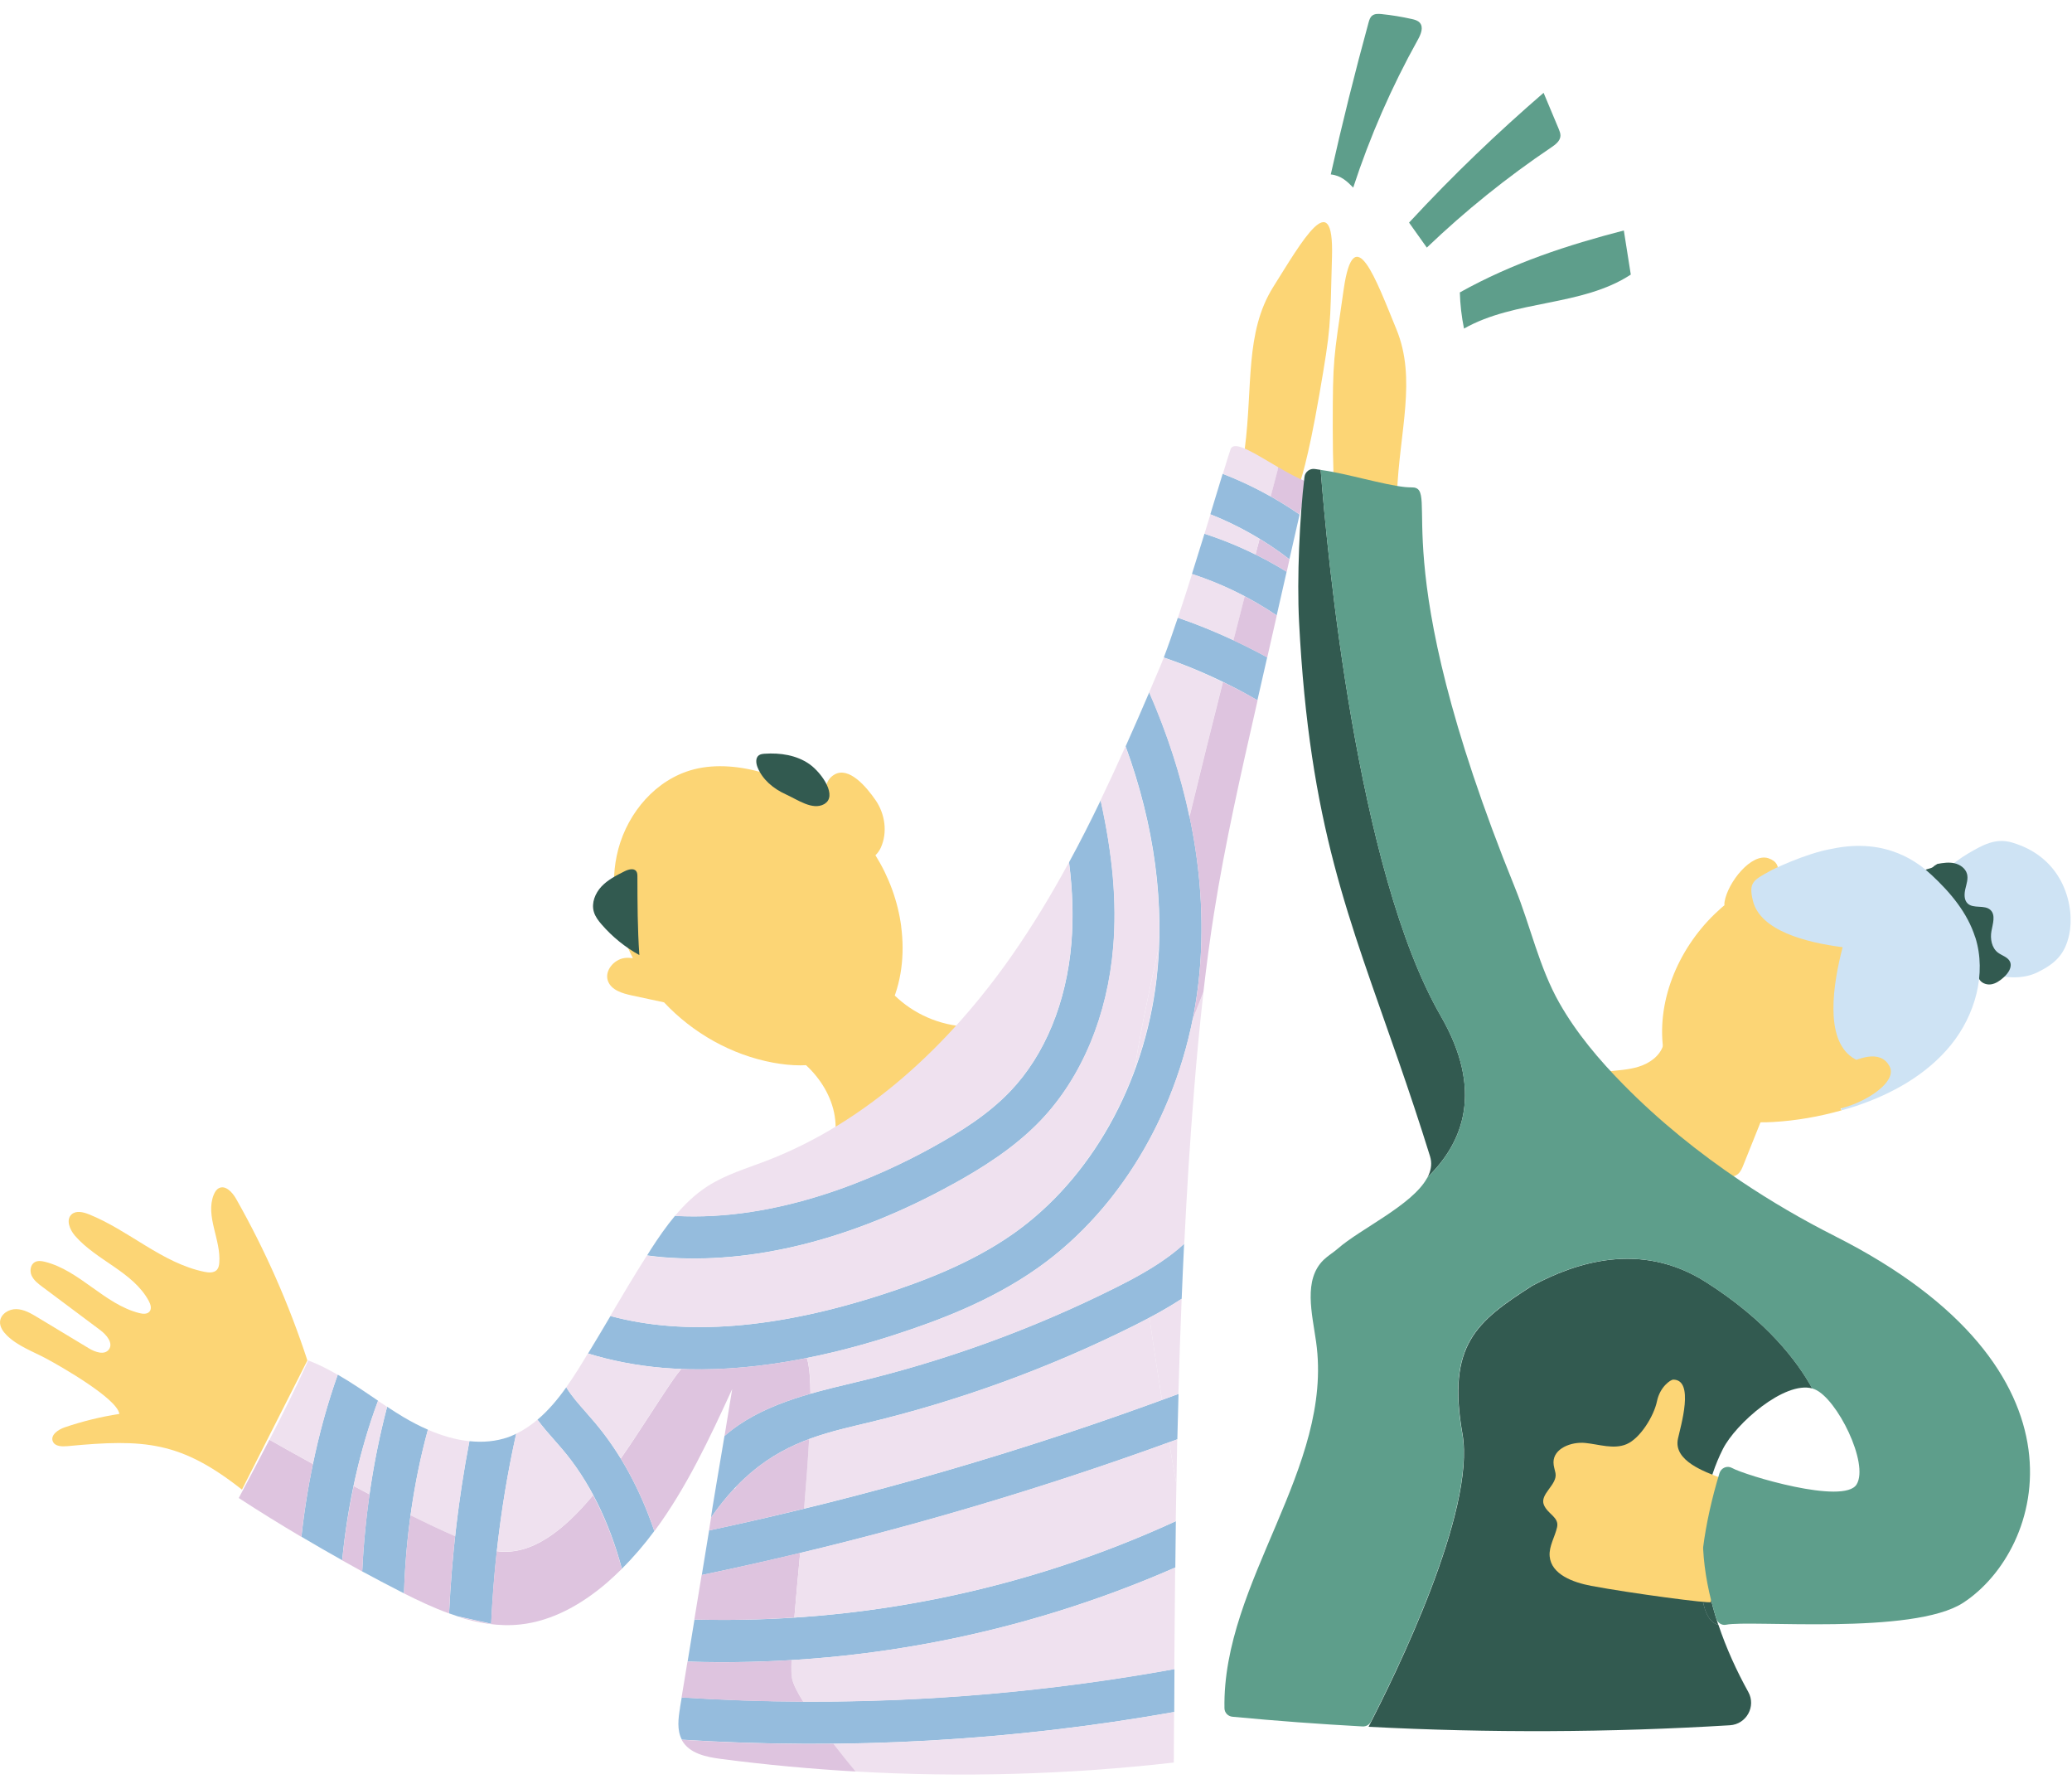 <svg width="113" height="97" viewBox="0 0 113 97" fill="none" xmlns="http://www.w3.org/2000/svg">
<path d="M92.892 84.401C92.797 82.54 93.104 80.706 93.959 79.01C94.661 77.616 97.32 75.29 98.836 75.704C98.04 74.255 96.38 72.026 93.027 69.899C89.466 67.641 85.907 68.851 83.56 70.109C80.526 72.056 78.907 73.325 79.759 78.184C80.496 82.377 76.115 91.296 74.635 94.152C81.201 94.495 87.785 94.468 94.345 94.069C95.244 94.013 95.784 93.039 95.345 92.252C94.699 91.086 94.139 89.852 93.717 88.591C92.824 88.37 92.615 86.641 92.892 84.401Z" fill="#325A50"/>
<path d="M76.186 26.928C76.325 23.484 77.269 20.664 76.154 17.95C75.04 15.237 73.843 11.881 73.282 15.766C72.722 19.652 72.684 19.524 72.684 23.318C72.684 27.112 72.92 28.251 72.92 28.251L76.186 26.925V26.928Z" fill="#FCD575"/>
<path d="M93.711 88.596C93.251 87.217 92.957 85.806 92.886 84.406C92.609 86.646 92.818 88.371 93.711 88.596Z" fill="#325A50"/>
<path d="M45.664 62.8C45.346 63.046 45.199 63.271 44.936 63.576C45.567 62.688 45.718 61.507 45.438 60.454C45.157 59.401 44.482 58.48 43.636 57.8C43.548 57.728 43.453 57.655 43.424 57.545C43.38 57.373 43.512 57.214 43.633 57.086C44.515 56.184 45.393 55.281 46.275 54.376C46.638 54.003 47.062 53.603 47.581 53.609C48.135 53.615 48.56 54.074 48.973 54.444C50.064 55.426 51.526 55.986 52.994 55.983C50.456 59.353 49.807 59.608 45.664 62.8Z" fill="#FCD575"/>
<path d="M49.149 50.513C48.967 49.137 48.477 47.809 47.743 46.631C47.864 46.519 47.964 46.373 48.032 46.228C48.412 45.403 48.271 44.388 47.758 43.639C47.245 42.891 46.298 41.781 45.511 42.231C44.998 42.524 44.936 43.133 45.063 43.796C45.036 43.778 45.013 43.758 44.986 43.74C42.734 42.204 39.711 41.263 37.423 42.077C35.472 42.769 34.05 44.633 33.632 46.669C33.243 48.548 33.641 50.534 34.516 52.247C34.36 52.221 34.201 52.215 34.042 52.239C33.467 52.327 32.96 52.937 33.154 53.484C33.334 53.984 33.932 54.162 34.449 54.274C35.038 54.402 35.625 54.526 36.215 54.653C37.789 56.334 39.897 57.52 42.159 57.941C43.138 58.121 44.161 58.166 45.122 57.899C46.593 57.491 47.814 56.364 48.495 54.993C49.176 53.623 49.347 52.031 49.146 50.513H49.149Z" fill="#FCD575"/>
<path d="M44.939 43.849C44.303 44.195 43.504 43.603 42.843 43.305C42.183 43.006 41.581 42.509 41.313 41.834C41.227 41.618 41.195 41.328 41.381 41.186C41.469 41.118 41.587 41.106 41.699 41.097C42.548 41.038 43.439 41.171 44.138 41.659C44.833 42.148 45.706 43.432 44.937 43.849H44.939Z" fill="#325A50"/>
<path d="M34.868 52.075C34.093 51.646 33.394 51.081 32.813 50.409C32.633 50.202 32.462 49.98 32.386 49.716C32.244 49.231 32.46 48.701 32.804 48.334C33.15 47.968 33.609 47.734 34.058 47.509C34.27 47.402 34.571 47.316 34.703 47.509C34.759 47.592 34.762 47.695 34.762 47.796C34.765 49.219 34.768 50.642 34.868 52.072V52.075Z" fill="#325A50"/>
<path d="M63.466 35.849C65.244 36.455 66.951 37.237 68.575 38.181C68.752 37.399 68.929 36.621 69.109 35.84C67.549 34.982 65.919 34.257 64.235 33.68C63.955 34.517 63.693 35.266 63.469 35.849H63.466Z" fill="#95BCDD"/>
<path d="M70.169 31.173C68.763 30.306 67.256 29.608 65.688 29.102C65.467 29.818 65.237 30.56 65.004 31.297C66.64 31.83 68.203 32.59 69.627 33.555C69.807 32.762 69.987 31.966 70.169 31.173Z" fill="#95BCDD"/>
<path d="M70.876 28.054C69.57 27.152 68.157 26.4 66.68 25.832C66.497 26.436 66.267 27.196 66.008 28.04C67.55 28.649 69.006 29.478 70.321 30.493C70.507 29.679 70.69 28.868 70.876 28.054Z" fill="#95BCDD"/>
<path d="M16.764 74.178C15.764 71.119 14.461 68.159 12.875 65.363C12.674 65.008 12.297 64.597 11.934 64.786C11.798 64.857 11.716 64.999 11.657 65.141C11.185 66.31 12.064 67.603 11.958 68.861C11.946 68.991 11.922 69.13 11.837 69.228C11.678 69.414 11.389 69.396 11.15 69.346C8.841 68.873 7.031 67.079 4.84 66.206C4.534 66.085 4.147 65.993 3.903 66.215C3.581 66.511 3.805 67.05 4.091 67.381C5.277 68.742 7.255 69.346 8.113 70.932C8.21 71.113 8.287 71.349 8.157 71.509C8.03 71.666 7.789 71.645 7.594 71.595C5.692 71.11 4.354 69.275 2.452 68.799C2.272 68.754 2.069 68.725 1.904 68.813C1.659 68.947 1.609 69.302 1.727 69.556C1.845 69.811 2.078 69.991 2.302 70.157C3.357 70.947 4.413 71.737 5.468 72.524C5.813 72.782 6.194 73.237 5.937 73.581C5.695 73.903 5.188 73.723 4.846 73.516C3.911 72.953 2.98 72.388 2.045 71.826C1.688 71.61 1.311 71.391 0.895 71.379C0.479 71.367 0.025 71.651 0.002 72.069C-0.013 72.35 0.167 72.607 0.367 72.805C0.966 73.397 1.792 73.684 2.532 74.081C3.272 74.477 6.397 76.256 6.509 77.093C5.495 77.25 4.495 77.496 3.522 77.827C3.165 77.948 2.735 78.25 2.882 78.596C3 78.871 3.378 78.877 3.676 78.851C7.895 78.445 9.858 78.593 13.196 81.221L16.764 74.175V74.178Z" fill="#FCD575"/>
<path d="M67.884 24.48C68.332 21.062 67.884 18.124 69.441 15.641C71.001 13.159 72.749 10.054 72.643 13.981C72.537 17.905 72.596 17.787 71.95 21.527C71.304 25.267 70.88 26.347 70.88 26.347L67.887 24.483L67.884 24.48Z" fill="#FCD575"/>
<path d="M64.578 67.816C63.531 68.784 62.189 69.536 60.845 70.207C56.319 72.471 51.528 74.211 46.607 75.38L46.463 75.415C44.157 75.963 41.418 76.617 39.51 78.298C39.383 79.082 38.738 82.804 38.782 82.739C39.198 82.139 39.619 81.618 40.047 81.162C40.088 81.118 40.132 81.07 40.174 81.029C42.273 78.86 44.49 78.253 46.66 77.735C46.769 77.709 46.881 77.682 46.99 77.656L47.135 77.62C52.227 76.413 57.183 74.611 61.868 72.267C62.744 71.829 63.619 71.359 64.445 70.814C64.486 69.814 64.528 68.817 64.578 67.816Z" fill="#95BCDD"/>
<path d="M52.014 64.541C53.453 63.742 55.296 62.627 56.773 61.076C59.011 58.723 60.411 55.359 60.718 51.601C60.916 49.192 60.688 46.618 60.028 43.635C59.48 44.777 58.908 45.904 58.303 47.014C58.504 48.588 58.545 50.038 58.433 51.411C58.168 54.643 56.991 57.51 55.113 59.484C53.86 60.804 52.282 61.762 50.906 62.523C47.83 64.227 42.441 66.609 36.812 66.293C36.334 66.864 35.907 67.485 35.503 68.11C35.429 68.222 35.361 68.338 35.291 68.45C35.553 68.483 35.813 68.518 36.081 68.542C40.981 68.965 46.489 67.601 52.017 64.535L52.014 64.541Z" fill="#95BCDD"/>
<path d="M48.849 72.76C51.093 72.032 53.997 70.964 56.574 69.15C61.327 65.806 64.609 60.016 65.352 53.653C65.947 48.558 65.018 43.092 62.677 37.748C62.256 38.73 61.828 39.713 61.389 40.692C62.963 45.004 63.547 49.333 63.075 53.387C62.409 59.107 59.487 64.294 55.262 67.268C52.933 68.905 50.235 69.896 48.148 70.574C42.339 72.459 37.365 72.849 33.293 71.754C32.889 72.438 32.483 73.121 32.07 73.799C33.349 74.193 34.703 74.456 36.133 74.58C39.874 74.903 44.129 74.296 48.852 72.763L48.849 72.76Z" fill="#95BCDD"/>
<path d="M38.274 85.878C47.066 84.049 55.767 81.569 64.208 78.477C64.226 77.651 64.249 76.826 64.273 76C55.944 79.098 47.358 81.596 38.672 83.445C38.539 84.256 38.407 85.067 38.274 85.878Z" fill="#95BCDD"/>
<path d="M37.5 90.597C46.634 90.89 55.727 89.135 64.098 85.466C64.106 84.625 64.115 83.782 64.127 82.941C55.901 86.72 46.914 88.549 37.874 88.303C37.751 89.067 37.624 89.833 37.5 90.597Z" fill="#95BCDD"/>
<path d="M37.09 93.099C36.993 93.688 36.907 94.33 37.185 94.854C46.169 95.425 55.176 94.919 64.039 93.345C64.042 92.563 64.048 91.785 64.051 91.004C55.185 92.611 46.172 93.132 37.179 92.549C37.149 92.732 37.12 92.915 37.087 93.096L37.09 93.099Z" fill="#95BCDD"/>
<path d="M28.151 78.173C28.013 78.238 27.877 78.306 27.733 78.356C27.04 78.599 26.32 78.655 25.601 78.578C25.017 81.614 24.643 84.757 24.492 87.968C24.645 88.024 24.799 88.077 24.952 88.127L26.789 88.533C26.954 84.967 27.414 81.493 28.154 78.17L28.151 78.173Z" fill="#95BCDD"/>
<path d="M23.337 77.952C22.871 77.751 22.42 77.514 21.992 77.259C21.695 77.082 21.405 76.895 21.114 76.703C20.365 79.538 19.902 82.571 19.754 85.681C20.444 86.054 21.137 86.421 21.836 86.776C21.901 86.809 21.969 86.841 22.034 86.877C22.128 83.781 22.573 80.751 23.337 77.955V77.952Z" fill="#95BCDD"/>
<path d="M18.42 74.951C17.45 77.674 16.78 80.674 16.439 83.79C17.173 84.228 17.916 84.654 18.662 85.071C18.959 81.991 19.629 79.026 20.619 76.374C19.894 75.883 19.172 75.386 18.417 74.951H18.42Z" fill="#95BCDD"/>
<path d="M31.968 77.014C31.555 76.549 31.16 76.099 30.883 75.641C30.42 76.295 29.907 76.907 29.311 77.41C29.612 77.816 29.939 78.188 30.252 78.543C30.396 78.709 30.544 78.872 30.682 79.038C32.127 80.745 33.212 82.923 33.916 85.533C34.559 84.894 35.146 84.207 35.685 83.479C34.898 81.168 33.81 79.18 32.428 77.546C32.277 77.369 32.121 77.191 31.965 77.014H31.968Z" fill="#95BCDD"/>
<path d="M93.768 80.558C93.019 80.256 91.25 79.664 91.509 78.451C91.656 77.762 92.429 75.223 91.25 75.223C91.117 75.223 90.53 75.607 90.365 76.406C90.2 77.205 89.454 78.427 88.705 78.744C88.003 79.04 87.207 78.75 86.45 78.676C85.692 78.602 84.722 78.972 84.722 79.735C84.722 79.934 84.793 80.123 84.831 80.318C84.955 80.954 83.949 81.46 84.2 82.058C84.415 82.564 85.037 82.727 84.919 83.266C84.801 83.801 84.468 84.304 84.513 84.852C84.598 85.849 85.795 86.281 86.774 86.467C88.897 86.867 93.296 87.453 93.308 87.352C93.603 85.281 92.871 84.133 93.762 80.552L93.768 80.558Z" fill="#FCD575"/>
<path d="M90.706 56.996C90.52 57.582 89.96 57.976 89.373 58.159C88.789 58.343 88.167 58.357 87.56 58.437C87.368 58.464 87.147 58.514 87.058 58.689C86.976 58.846 87.038 59.038 87.103 59.204C88.232 61.976 91.021 63.986 93.996 64.178C94.264 64.196 94.562 64.19 94.772 64.021C94.928 63.897 95.007 63.702 95.081 63.515C95.426 62.651 95.774 61.79 96.119 60.926C94.238 59.683 92.442 58.31 90.7 56.996H90.706Z" fill="#FCD575"/>
<path d="M103.319 51.621C102.815 50.597 100.128 49.517 99.433 48.612C98.828 47.825 96.646 48.541 96.841 47.6C95.617 48.165 94.482 48.899 93.512 49.837C91.493 51.79 90.275 54.687 90.747 57.459C90.859 58.11 91.062 58.755 91.431 59.3C92.53 60.925 94.762 61.288 96.714 61.176C97.973 61.102 99.223 60.883 100.438 60.54C100.302 60.247 99.795 59.72 100.105 59.634C105.565 58.09 104.321 53.663 103.313 51.624L103.319 51.621Z" fill="#FCD575"/>
<path d="M109.726 45.937C108.838 45.677 108.137 46.065 107.338 46.535C106.456 47.053 105.69 47.769 105.112 48.615C104.911 48.908 104.728 49.231 104.684 49.586C104.622 50.104 104.87 50.613 105.182 51.03C105.984 52.101 107.232 52.776 108.526 53.107C109.384 53.329 110.33 53.403 111.123 53.013C112.099 52.533 112.618 52.024 112.848 50.959C113.161 49.506 112.615 46.781 109.726 45.937Z" fill="#CEE3F4"/>
<path d="M72.576 9.51C73.198 6.734 73.885 3.973 74.637 1.23C74.676 1.094 74.717 0.946 74.829 0.857C74.968 0.742 75.165 0.751 75.345 0.768C75.902 0.825 76.454 0.916 76.999 1.038C77.155 1.073 77.323 1.118 77.43 1.239C77.648 1.487 77.491 1.869 77.329 2.159C75.899 4.728 74.714 7.432 73.8 10.229C73.476 9.9 73.151 9.572 72.576 9.51Z" fill="#5E9E8B"/>
<path d="M76.844 12.136C77.168 12.591 77.49 13.044 77.814 13.5C79.916 11.491 82.189 9.662 84.601 8.037C84.834 7.881 85.093 7.682 85.102 7.404C85.108 7.274 85.055 7.153 85.008 7.031C84.734 6.374 84.46 5.717 84.182 5.061C81.685 7.221 79.288 9.499 76.844 12.139V12.136Z" fill="#5E9E8B"/>
<path d="M79.615 15.946C79.633 16.609 79.71 17.268 79.842 17.916C82.629 16.333 86.252 16.727 88.938 14.972C88.811 14.17 88.685 13.368 88.558 12.566C85.521 13.357 82.528 14.318 79.612 15.946H79.615Z" fill="#5E9E8B"/>
<path d="M105.659 47.104C105.968 47.048 106.287 47.001 106.59 47.069C106.894 47.137 107.192 47.344 107.274 47.649C107.348 47.918 107.245 48.199 107.183 48.471C107.121 48.744 107.106 49.069 107.307 49.261C107.628 49.566 108.233 49.315 108.554 49.617C108.846 49.892 108.678 50.371 108.607 50.768C108.531 51.188 108.619 51.676 108.955 51.937C109.176 52.105 109.495 52.179 109.616 52.431C109.754 52.73 109.524 53.064 109.279 53.286C109.076 53.469 108.843 53.635 108.575 53.673C108.306 53.709 107.997 53.576 107.911 53.319C107.826 53.058 107.973 52.741 107.814 52.52C107.628 52.262 107.18 52.348 106.988 52.096C106.797 51.845 107.006 51.487 106.968 51.173C106.9 50.599 106.069 50.389 105.951 49.824C105.853 49.353 106.29 48.806 105.995 48.427C105.824 48.211 105.511 48.199 105.249 48.119C104.987 48.039 104.73 47.729 104.901 47.513C105.04 47.338 105.346 47.391 105.482 47.217" fill="#325A50"/>
<path d="M96.37 48.704C96.886 48.011 97.376 47.115 96.45 46.798C95.524 46.481 94.224 48.106 94.05 49.18C93.876 50.254 96.37 48.704 96.37 48.704Z" fill="#FCD575"/>
<path d="M107.721 51.105C107.299 49.767 106.365 48.658 105.339 47.705C104.672 47.086 102.933 45.645 99.919 46.279C98.484 46.521 96.564 47.456 96.561 47.474C95.629 47.989 95.349 48.098 95.597 49.11C95.992 50.744 98.484 51.389 100.491 51.646C99.964 53.667 99.504 56.63 101.019 57.659C101.199 57.781 101.364 57.855 101.52 57.896C101.438 58.02 101.358 58.145 101.264 58.275C101.075 58.535 100.3 60.246 100.438 60.538C100.695 60.465 100.951 60.397 101.205 60.311C103.18 59.651 105.082 58.597 106.397 56.976C107.712 55.354 108.355 53.099 107.727 51.108L107.721 51.105Z" fill="#CEE3F4"/>
<path d="M100.377 58.198C101.309 57.683 102.535 57.195 103.045 58.13C103.558 59.065 101.374 60.361 99.882 60.53C98.39 60.699 100.377 58.195 100.377 58.195V58.198Z" fill="#FCD575"/>
<path d="M67.114 24.489C67.064 24.619 66.911 25.116 66.69 25.838C67.589 26.185 68.462 26.599 69.302 27.072C69.467 26.445 69.609 25.91 69.721 25.483C68.453 24.744 67.309 23.977 67.111 24.492L67.114 24.489Z" fill="#EFE1EF"/>
<path d="M71.284 26.283C70.776 26.079 70.237 25.78 69.718 25.479C69.606 25.905 69.464 26.44 69.299 27.068C69.842 27.372 70.37 27.704 70.883 28.056C71.018 27.464 71.151 26.872 71.287 26.28L71.284 26.283Z" fill="#DEC4DF"/>
<path d="M70.173 31.177C70.223 30.952 70.276 30.724 70.326 30.499C69.804 30.097 69.259 29.724 68.693 29.381C68.622 29.656 68.545 29.943 68.471 30.236C69.052 30.523 69.621 30.837 70.173 31.177Z" fill="#DEC4DF"/>
<path d="M65.691 29.103C66.643 29.411 67.575 29.793 68.471 30.237C68.547 29.944 68.621 29.657 68.692 29.381C67.837 28.864 66.941 28.414 66.012 28.047C65.909 28.387 65.799 28.742 65.688 29.103H65.691Z" fill="#EFE1EF"/>
<path d="M64.239 33.682C65.27 34.034 66.282 34.451 67.269 34.913C67.482 34.084 67.688 33.279 67.886 32.51C66.963 32.025 66.002 31.619 65.011 31.297C64.751 32.123 64.489 32.936 64.239 33.682Z" fill="#EFE1EF"/>
<path d="M69.112 35.845C69.286 35.084 69.46 34.321 69.631 33.56C69.068 33.178 68.484 32.832 67.882 32.516C67.685 33.285 67.478 34.087 67.266 34.918C67.891 35.208 68.507 35.516 69.112 35.848V35.845Z" fill="#DEC4DF"/>
<path d="M63.201 51.629C62.582 54.402 62.105 56.772 61.874 58.352C62.455 56.775 62.862 55.106 63.063 53.39C63.13 52.81 63.175 52.221 63.198 51.629H63.201Z" fill="#EFE1EF"/>
<path d="M61.381 40.696C60.939 41.685 60.488 42.664 60.019 43.638C60.683 46.623 60.907 49.198 60.709 51.604C60.403 55.359 59.002 58.723 56.764 61.079C55.287 62.632 53.444 63.748 52.005 64.544C46.477 67.607 40.969 68.971 36.069 68.551C35.804 68.527 35.541 68.491 35.279 68.459C34.589 69.542 33.932 70.649 33.28 71.755C37.352 72.85 42.329 72.46 48.134 70.575C50.225 69.897 52.922 68.906 55.249 67.269C58.206 65.189 60.52 62.023 61.874 58.35C62.101 56.77 62.581 54.4 63.201 51.627C63.348 48.091 62.729 44.386 61.379 40.693L61.381 40.696Z" fill="#EFE1EF"/>
<path d="M18.663 85.078C19.025 85.283 19.388 85.487 19.753 85.685C19.821 84.265 19.957 82.859 20.154 81.48C19.863 81.326 19.574 81.175 19.288 81.022C19.011 82.338 18.795 83.697 18.663 85.078Z" fill="#DEC4DF"/>
<path d="M19.285 81.022C19.571 81.176 19.863 81.327 20.151 81.48C20.384 79.844 20.703 78.246 21.11 76.707C20.945 76.598 20.779 76.491 20.614 76.379C20.069 77.841 19.624 79.4 19.282 81.022H19.285Z" fill="#EFE1EF"/>
<path d="M23.334 77.956C22.924 79.453 22.611 81.016 22.39 82.62C23.245 83.043 24.071 83.433 24.82 83.762C25.012 82.007 25.271 80.276 25.598 78.581C24.832 78.501 24.065 78.27 23.334 77.953V77.956Z" fill="#EFE1EF"/>
<path d="M22.03 86.877C22.827 87.28 23.649 87.667 24.489 87.972C24.557 86.555 24.669 85.149 24.82 83.761C24.068 83.433 23.245 83.042 22.39 82.619C22.199 84.013 22.075 85.436 22.03 86.877Z" fill="#DEC4DF"/>
<path d="M38.265 85.88C38.132 86.688 38 87.496 37.867 88.304C39.689 88.354 41.508 88.313 43.322 88.194C43.407 87.147 43.519 85.939 43.637 84.67C41.85 85.096 40.061 85.504 38.268 85.877L38.265 85.88Z" fill="#DEC4DF"/>
<path d="M43.323 88.197C50.5 87.729 57.552 85.957 64.121 82.941C64.13 82.267 64.145 81.589 64.157 80.914C64.048 80.311 63.909 79.538 63.756 78.639C57.178 81.027 50.444 83.045 43.636 84.672C43.521 85.939 43.409 87.149 43.32 88.197H43.323Z" fill="#EFE1EF"/>
<path d="M64.202 78.482C64.055 78.536 63.904 78.589 63.757 78.642C63.91 79.539 64.049 80.314 64.158 80.918C64.173 80.107 64.184 79.293 64.202 78.482Z" fill="#EFE1EF"/>
<path d="M43.191 91.504C43.253 91.812 43.483 92.265 43.804 92.786C50.586 92.818 57.355 92.223 64.042 91.013C64.054 89.167 64.069 87.317 64.089 85.471C57.455 88.377 50.367 90.078 43.167 90.516C43.15 90.984 43.156 91.33 43.191 91.507V91.504Z" fill="#EFE1EF"/>
<path d="M43.167 90.516C41.281 90.631 39.388 90.664 37.492 90.601C37.386 91.252 37.277 91.906 37.17 92.557C39.382 92.7 41.593 92.776 43.804 92.788C43.48 92.267 43.25 91.818 43.191 91.507C43.156 91.329 43.15 90.983 43.167 90.516Z" fill="#DEC4DF"/>
<path d="M46.661 96.59C52.446 96.921 58.26 96.758 64.015 96.102C64.018 95.184 64.024 94.267 64.03 93.35C57.886 94.439 51.673 95.016 45.446 95.078C45.877 95.631 46.301 96.155 46.661 96.59Z" fill="#EFE1EF"/>
<path d="M37.178 94.859C37.178 94.859 37.19 94.889 37.199 94.901C37.603 95.614 38.526 95.803 39.336 95.907C41.769 96.224 44.216 96.451 46.666 96.591C46.306 96.156 45.879 95.629 45.452 95.078C42.695 95.105 39.938 95.034 37.181 94.859H37.178Z" fill="#DEC4DF"/>
<path d="M50.899 62.526C52.276 61.763 53.853 60.804 55.106 59.487C56.985 57.514 58.161 54.646 58.426 51.415C58.538 50.039 58.494 48.592 58.297 47.018C57.344 48.772 56.315 50.483 55.168 52.122C51.778 56.966 47.273 61.201 41.759 63.308C40.683 63.719 39.559 64.053 38.589 64.678C37.908 65.116 37.328 65.678 36.809 66.299C42.437 66.616 47.827 64.234 50.902 62.529L50.899 62.526Z" fill="#EFE1EF"/>
<path d="M13.021 81.678C14.142 82.412 15.283 83.113 16.433 83.797C16.58 82.445 16.796 81.116 17.064 79.823C16.159 79.326 15.345 78.87 14.693 78.5C14.145 79.562 13.585 80.622 13.021 81.678Z" fill="#DEC4DF"/>
<path d="M14.697 78.502C15.348 78.872 16.159 79.328 17.067 79.825C17.418 78.135 17.869 76.502 18.418 74.96C17.902 74.661 17.371 74.389 16.811 74.176C16.153 75.635 15.437 77.073 14.697 78.499V78.502Z" fill="#EFE1EF"/>
<path d="M47.135 77.617L46.99 77.653C46.881 77.679 46.772 77.706 46.66 77.732C45.82 77.934 44.971 78.15 44.125 78.463C44.06 79.641 43.962 80.94 43.85 82.257C50.458 80.647 56.989 78.665 63.372 76.33C63.148 74.948 62.912 73.421 62.691 71.844C62.416 71.989 62.142 72.131 61.868 72.27C57.183 74.614 52.227 76.413 47.135 77.623V77.617Z" fill="#EFE1EF"/>
<path d="M64.266 76.006C64.314 74.275 64.373 72.546 64.443 70.818C63.877 71.191 63.288 71.529 62.689 71.845C62.91 73.422 63.146 74.949 63.37 76.331C63.668 76.222 63.969 76.115 64.266 76.006Z" fill="#EFE1EF"/>
<path d="M40.172 81.03C40.14 81.081 40.108 81.128 40.078 81.181L40.046 81.164C39.618 81.619 39.197 82.14 38.781 82.741C38.742 82.978 38.704 83.214 38.666 83.451C40.399 83.081 42.127 82.679 43.852 82.258C43.964 80.942 44.061 79.643 44.126 78.465C42.791 78.959 41.461 79.702 40.175 81.027L40.172 81.03Z" fill="#DEC4DF"/>
<path d="M44.003 74.043C41.568 74.528 39.28 74.73 37.151 74.644C37.001 74.83 36.85 75.022 36.709 75.23C35.848 76.478 34.892 78.038 33.855 79.526C34.583 80.713 35.196 82.036 35.688 83.486C37.428 81.145 38.705 78.411 39.931 75.739C39.793 76.591 39.651 77.446 39.513 78.298C40.822 77.147 42.517 76.475 44.198 75.993C44.192 75.304 44.156 74.735 44.077 74.342C44.056 74.238 44.029 74.138 44 74.043H44.003Z" fill="#DEC4DF"/>
<path d="M63.262 36.366C63.065 36.828 62.867 37.29 62.67 37.754C63.657 40.006 64.389 42.279 64.866 44.536C65.462 42.081 66.087 39.571 66.688 37.192C65.645 36.683 64.571 36.233 63.469 35.857C63.395 36.047 63.327 36.218 63.262 36.369V36.366Z" fill="#EFE1EF"/>
<path d="M37.149 74.642C36.804 74.627 36.462 74.61 36.123 74.58C34.693 74.456 33.34 74.192 32.06 73.799C31.884 74.089 31.713 74.379 31.533 74.663C31.326 74.991 31.108 75.323 30.881 75.642C31.158 76.101 31.553 76.551 31.966 77.015C32.122 77.193 32.279 77.371 32.429 77.548C32.945 78.158 33.42 78.817 33.853 79.522C34.891 78.033 35.846 76.474 36.707 75.225C36.852 75.018 36.999 74.823 37.149 74.639V74.642Z" fill="#EFE1EF"/>
<path d="M27.09 84.576C26.946 85.884 26.843 87.207 26.781 88.544L24.944 88.139C26.07 88.503 27.226 88.701 28.397 88.571C30.154 88.376 31.761 87.45 33.102 86.296C33.383 86.053 33.651 85.798 33.913 85.541C33.512 84.058 32.984 82.721 32.345 81.525C30.744 83.446 28.983 84.843 27.088 84.579L27.09 84.576Z" fill="#DEC4DF"/>
<path d="M32.347 81.516C31.858 80.604 31.306 79.772 30.681 79.036C30.54 78.87 30.395 78.707 30.251 78.541C29.939 78.189 29.611 77.817 29.311 77.408C28.954 77.71 28.57 77.973 28.149 78.175C27.686 80.252 27.332 82.388 27.093 84.569C28.986 84.833 30.749 83.436 32.35 81.516H32.347Z" fill="#EFE1EF"/>
<path d="M65.045 55.568C64.458 58.488 63.338 61.243 61.793 63.637C60.38 65.827 58.611 67.718 56.571 69.153C53.994 70.967 51.087 72.035 48.846 72.763C47.172 73.307 45.559 73.731 44.005 74.041C44.034 74.139 44.061 74.237 44.081 74.34C44.161 74.734 44.197 75.302 44.202 75.991C44.975 75.769 45.745 75.586 46.47 75.414L46.614 75.379C51.535 74.21 56.323 72.47 60.852 70.206C61.365 69.949 61.875 69.683 62.371 69.395C63.175 68.931 63.936 68.413 64.585 67.815C64.723 65.043 64.891 62.27 65.116 59.503C65.26 57.695 65.428 55.89 65.635 54.088L65.054 55.565L65.045 55.568Z" fill="#EFE1EF"/>
<path d="M68.52 38.473C68.541 38.375 68.564 38.278 68.585 38.183C67.969 37.825 67.335 37.496 66.695 37.185C66.093 39.565 65.468 42.074 64.873 44.53C65.527 47.631 65.695 50.706 65.353 53.656C65.277 54.301 65.177 54.937 65.05 55.568L65.63 54.091C65.796 52.656 65.981 51.224 66.208 49.794C66.81 45.989 67.665 42.231 68.52 38.473Z" fill="#DEC4DF"/>
<path d="M78.578 55.4C73.999 47.487 72.383 30.215 72.026 25.619C71.935 25.605 71.823 25.587 71.708 25.572C71.434 25.531 71.177 25.723 71.142 26.001C70.882 28.135 70.723 31.523 70.847 33.914C71.419 45.043 73.554 50 76.284 57.883C76.832 59.466 77.404 61.161 77.991 63.052C78.097 63.399 78.059 63.733 77.917 64.061C77.9 64.106 77.87 64.15 77.85 64.192C79.813 62.283 80.916 59.448 78.575 55.397L78.578 55.4Z" fill="#325A50"/>
<path d="M100.081 67.404C98.311 66.513 96.596 65.51 94.947 64.406C92.645 62.862 90.481 61.113 88.532 59.133C87.208 57.787 85.978 56.334 85.044 54.689C83.935 52.736 83.469 50.495 82.626 48.415C75.252 30.237 78.672 26.538 76.971 26.574C76.871 26.574 76.75 26.568 76.62 26.556C75.494 26.441 73.365 25.805 72.135 25.639C72.106 25.636 72.065 25.63 72.023 25.621C72.38 30.214 73.996 47.486 78.575 55.402C80.898 59.42 79.828 62.246 77.894 64.152C77.864 64.181 77.841 64.211 77.82 64.247C77.003 65.717 74.188 67.001 72.958 68.082C72.71 68.298 72.421 68.466 72.186 68.694C71.068 69.78 71.558 71.618 71.776 73.165C72.749 80.04 66.657 86.242 66.778 93.142C66.781 93.385 66.973 93.583 67.212 93.604C69.576 93.829 71.944 94.004 74.314 94.134C74.503 94.143 74.68 94.042 74.765 93.873C76.364 90.757 80.465 82.247 79.748 78.181C78.864 73.151 80.633 71.967 83.876 69.896C83.764 69.967 83.655 70.038 83.549 70.106C85.899 68.848 89.457 67.638 93.016 69.896C96.368 72.02 98.031 74.251 98.825 75.701C98.872 75.713 98.919 75.731 98.963 75.749C100.187 76.249 101.944 79.803 101.254 80.936C100.567 82.069 95.151 80.433 94.461 80.042C94.195 79.891 93.862 80.034 93.774 80.326C93.352 81.708 93.046 83.105 92.886 84.348C92.883 84.38 92.88 84.413 92.883 84.446C92.951 85.721 93.208 87.005 93.603 88.263C93.674 88.485 93.901 88.636 94.128 88.588C94.128 88.588 94.131 88.588 94.134 88.588C95.431 88.313 104.335 89.177 107.071 87.387C111.494 84.496 114.463 74.657 100.072 67.401L100.081 67.404Z" fill="#5E9E8B"/>
</svg>
